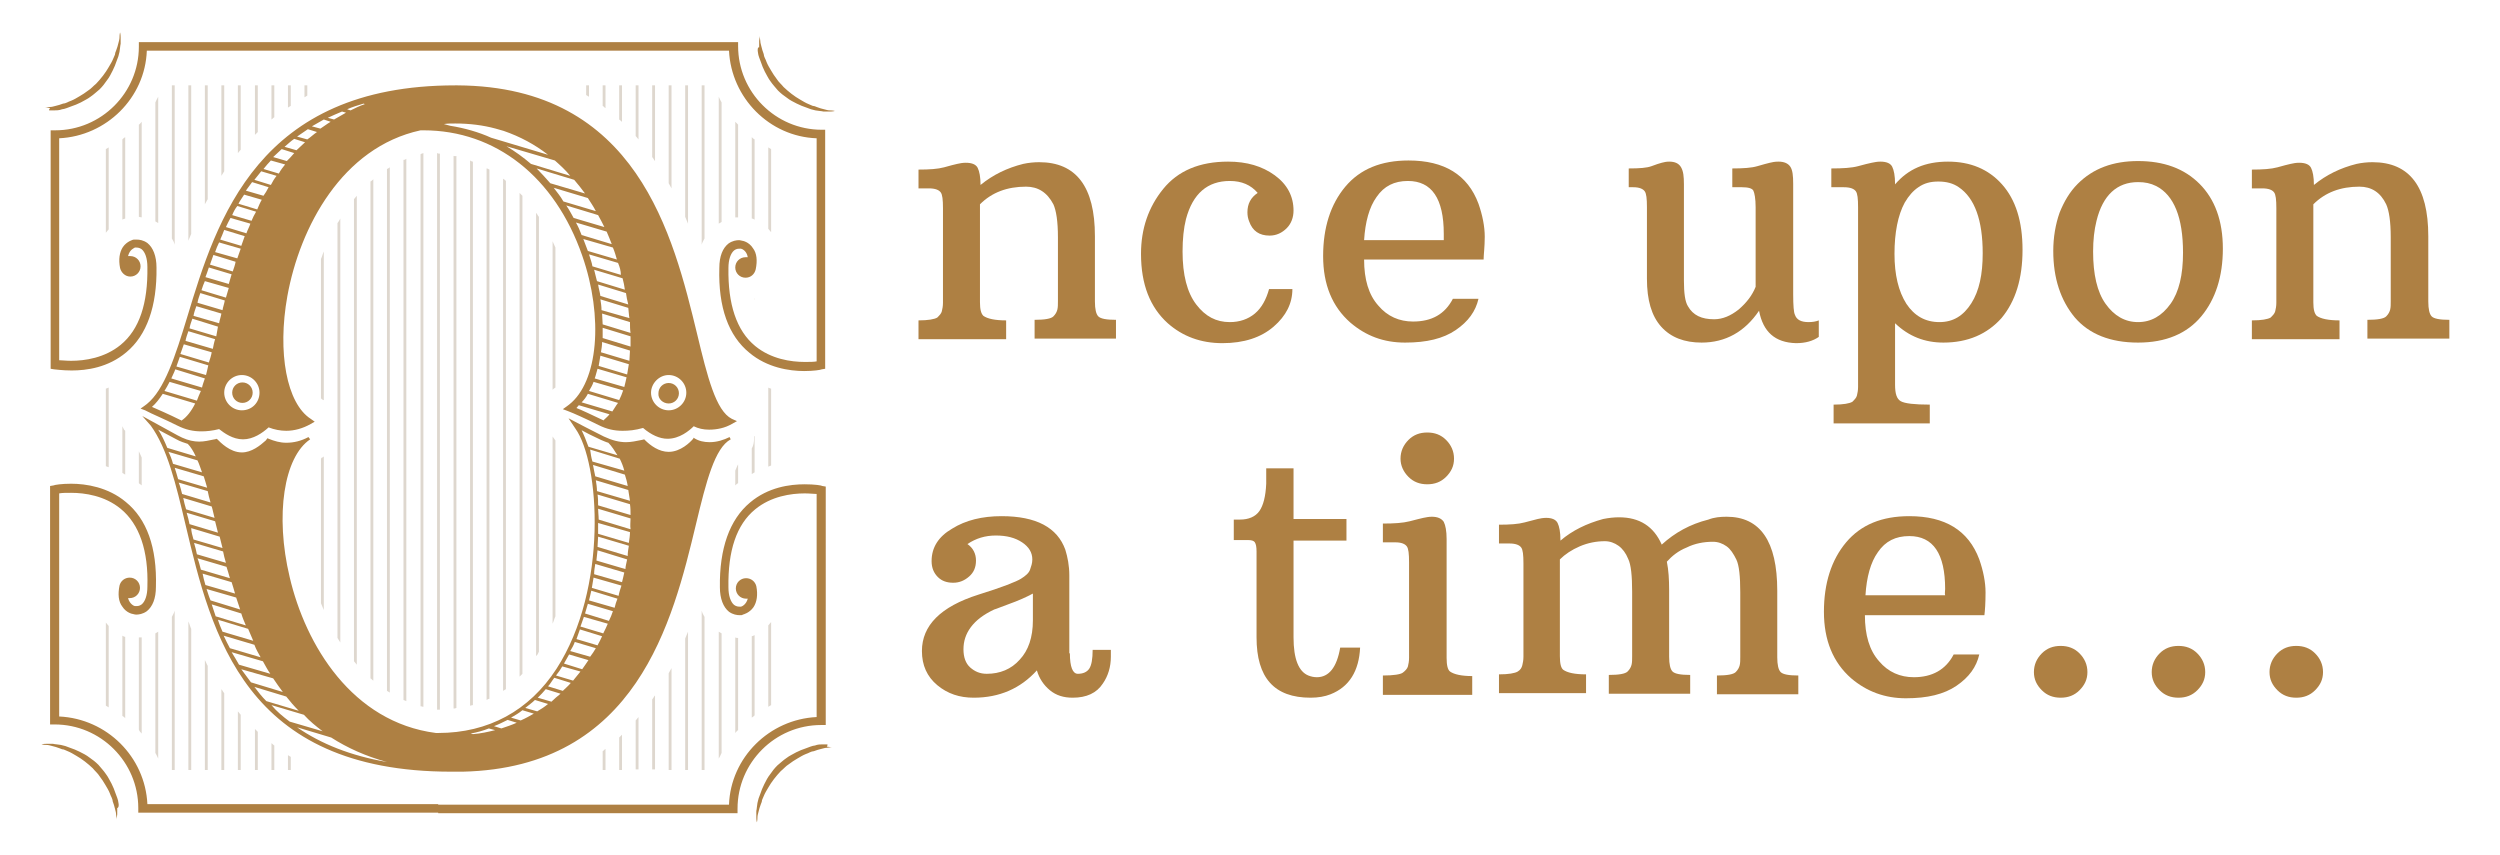 <?xml version="1.0" encoding="utf-8"?>
<!-- Generator: Adobe Illustrator 20.0.0, SVG Export Plug-In . SVG Version: 6.00 Build 0)  -->
<!DOCTYPE svg PUBLIC "-//W3C//DTD SVG 1.1//EN" "http://www.w3.org/Graphics/SVG/1.1/DTD/svg11.dtd">
<svg version="1.1" id="Layer_1" xmlns="http://www.w3.org/2000/svg" xmlns:xlink="http://www.w3.org/1999/xlink" x="0px" y="0px"
	 viewBox="0 0 439.3 150.2" style="enable-background:new 0 0 439.3 150.2;" xml:space="preserve">
<style type="text/css">
	.st0{fill:#AE8043;}
	.st1{fill:#DED7CE;}
</style>
<g>
	<g>
		<g>
			<path class="st0" d="M180.3,32.8c-3.3,0-6,1-8.1,3.1v17.2c0,1.3,0.2,2,0.6,2.4c0.7,0.5,2,0.8,4,0.8v3.3h-15.4v-3.3
				c1.7,0,2.8-0.2,3.3-0.5c0.4-0.4,0.7-0.7,0.8-1.1c0.1-0.4,0.2-0.9,0.2-1.5V36.6c0-1.5-0.1-2.4-0.4-2.8c-0.3-0.4-0.9-0.7-2.1-0.7
				h-1.8v-3.3c1.9,0,3.4-0.1,4.5-0.4c1.1-0.3,1.8-0.5,2.3-0.6c0.5-0.1,0.9-0.2,1.5-0.2c1.1,0,1.8,0.3,2.1,0.9c0.3,0.6,0.5,1.6,0.5,3
				c2.2-1.8,4.7-3,7.5-3.7c0.9-0.2,1.9-0.3,2.8-0.3c6.5,0,9.8,4.3,9.8,13V53c0,1.3,0.2,2.2,0.6,2.6c0.4,0.4,1.4,0.6,3.1,0.6v3.3
				h-14.3v-3.3c1.8,0,2.9-0.2,3.3-0.6c0.4-0.4,0.6-0.8,0.7-1.2c0.1-0.4,0.1-0.9,0.1-1.5V41.7c0-2.8-0.3-4.7-0.8-5.8
				C184,33.8,182.4,32.8,180.3,32.8z"/>
			<path class="st0" d="M221,33.9c-1.2-1.4-2.8-2.1-4.9-2.1c-3.9,0-6.5,2.2-7.7,6.7c-0.4,1.6-0.6,3.5-0.6,5.7c0,4.1,0.8,7.2,2.4,9.3
				c1.6,2.1,3.5,3.1,5.9,3.1c1.7,0,3.2-0.5,4.4-1.5c1.2-1,2-2.5,2.5-4.3h4.1c0,2.5-1.1,4.7-3.3,6.6c-2.2,1.9-5.2,2.9-9,2.9
				s-7-1.2-9.6-3.5c-3.1-2.8-4.7-6.8-4.7-12.2c0-4.4,1.3-8.2,3.9-11.4c2.6-3.2,6.4-4.8,11.4-4.8c3.3,0,6,0.8,8.2,2.4
				c2.2,1.6,3.3,3.7,3.3,6.2c0,1.2-0.4,2.3-1.2,3.1c-0.8,0.8-1.8,1.3-3,1.3c-1.8,0-3-0.8-3.6-2.5c-0.2-0.5-0.3-1-0.3-1.6
				C219.2,35.8,219.8,34.7,221,33.9z"/>
			<path class="st0" d="M260.7,45.6h-21c0,3.5,0.8,6.2,2.5,8.1c1.6,1.9,3.7,2.8,6.1,2.8c3.3,0,5.6-1.3,7-4l4.5,0
				c-0.5,2.2-1.8,4-4,5.5c-2.2,1.5-5.1,2.2-8.9,2.2s-6.9-1.2-9.6-3.5c-3.2-2.8-4.8-6.7-4.8-11.7s1.3-9.1,3.9-12.2
				c2.6-3.1,6.3-4.6,11.1-4.6c6.3,0,10.4,2.5,12.3,7.6c0.7,2,1.1,4,1.1,5.8S260.7,44.8,260.7,45.6z M253.7,41.1
				c0-6.2-2.1-9.3-6.3-9.3c-2.4,0-4.2,0.9-5.5,2.8c-1.3,1.8-2,4.4-2.2,7.6h14C253.7,41.8,253.7,41.4,253.7,41.1z"/>
			<path class="st0" d="M309.1,54.6c-2.5,3.7-5.9,5.6-10.1,5.6c-3,0-5.4-0.9-7.1-2.8s-2.5-4.7-2.5-8.4V36.4c0-1.5-0.1-2.4-0.4-2.8
				c-0.3-0.4-0.9-0.7-2-0.7h-0.8v-3.3c1.9,0,3.2-0.1,4-0.4c0.8-0.3,1.4-0.5,1.8-0.6c0.4-0.1,0.8-0.2,1.3-0.2c1,0,1.7,0.3,2.1,1
				s0.5,1.6,0.5,3v16.9c0,2.2,0.2,3.7,0.7,4.5c0.9,1.6,2.4,2.3,4.6,2.3c1.5,0,2.9-0.6,4.3-1.7c1.4-1.2,2.4-2.5,3-4V36.4
				c0-1.5-0.2-2.5-0.4-2.9s-0.9-0.6-2-0.6h-1.7v-3.3c1.9,0,3.4-0.1,4.4-0.4c1-0.3,1.8-0.5,2.2-0.6c0.4-0.1,0.9-0.2,1.5-0.2
				c1,0,1.7,0.3,2.1,0.9s0.5,1.6,0.5,3v19.4c0,2,0.1,3.2,0.3,3.6c0.3,0.9,1.1,1.3,2.4,1.3c0.7,0,1.3-0.1,1.8-0.3v2.9
				c-1,0.7-2.3,1.1-4,1.1C311.9,60.2,309.8,58.3,309.1,54.6z"/>
			<path class="st0" d="M341.5,60.2c-3.3,0-6.1-1.1-8.5-3.4v10.8c0,1.6,0.3,2.5,1,2.9c0.7,0.4,2.4,0.6,5.1,0.6v3.3h-16.9v-3.3
				c1.7,0,2.8-0.2,3.3-0.5c0.4-0.4,0.7-0.7,0.8-1.1c0.1-0.4,0.2-0.9,0.2-1.5V36.4c0-1.5-0.1-2.4-0.4-2.8c-0.3-0.4-0.9-0.7-2.1-0.7
				h-2.2v-3.3c2,0,3.6-0.1,4.7-0.4c1.1-0.3,1.9-0.5,2.4-0.6c0.5-0.1,1-0.2,1.5-0.2c1.1,0,1.8,0.3,2.1,0.9c0.3,0.6,0.5,1.6,0.5,3v0.1
				c2.3-2.7,5.3-4,9.3-4c3.9,0,7.1,1.3,9.5,4s3.6,6.5,3.6,11.5c0,5-1.2,9-3.7,12C349.2,58.7,345.8,60.2,341.5,60.2z M332.9,44.6
				c0,3.7,0.7,6.6,2.1,8.8c1.4,2.1,3.3,3.2,5.8,3.2c2.4,0,4.2-1.1,5.6-3.3c1.4-2.2,2-5.1,2-8.8c0-5.8-1.4-9.7-4.2-11.6
				c-1-0.7-2.2-1-3.6-1s-2.5,0.3-3.5,1c-0.9,0.6-1.7,1.5-2.4,2.7C333.5,37.8,332.9,40.9,332.9,44.6z"/>
			<path class="st0" d="M360.8,44.1c0-2.4,0.4-4.7,1.1-6.7c0.8-2,1.8-3.7,3.2-5.1c2.7-2.7,6.2-4,10.6-4c4.5,0,8.1,1.3,10.8,4
				c2.7,2.7,4.1,6.5,4.1,11.4c0,4.9-1.3,8.9-3.8,11.9c-2.5,3-6.2,4.6-11.1,4.6c-4.9,0-8.6-1.5-11.1-4.4
				C362.1,52.8,360.8,48.9,360.8,44.1z M375.7,56.6c2.3,0,4.2-1.1,5.7-3.2c1.5-2.1,2.2-5.1,2.2-9c0-6.2-1.6-10.1-4.7-11.7
				c-1-0.5-2-0.7-3.2-0.7c-3.7,0-6.2,2.3-7.3,6.8c-0.4,1.6-0.6,3.4-0.6,5.4c0,4,0.7,7.1,2.2,9.2C371.5,55.5,373.4,56.6,375.7,56.6z"
				/>
			<path class="st0" d="M414.6,32.8c-3.3,0-6,1-8.1,3.1v17.2c0,1.3,0.2,2,0.6,2.4c0.7,0.5,2,0.8,4,0.8v3.3h-15.4v-3.3
				c1.7,0,2.8-0.2,3.3-0.5c0.4-0.4,0.7-0.7,0.8-1.1c0.1-0.4,0.2-0.9,0.2-1.5V36.6c0-1.5-0.1-2.4-0.4-2.8c-0.3-0.4-0.9-0.7-2.1-0.7
				h-1.8v-3.3c1.9,0,3.4-0.1,4.5-0.4c1.1-0.3,1.8-0.5,2.3-0.6c0.5-0.1,0.9-0.2,1.5-0.2c1.1,0,1.8,0.3,2.1,0.9c0.3,0.6,0.5,1.6,0.5,3
				c2.2-1.8,4.7-3,7.5-3.7c0.9-0.2,1.9-0.3,2.8-0.3c6.5,0,9.8,4.3,9.8,13V53c0,1.3,0.2,2.2,0.6,2.6c0.4,0.4,1.4,0.6,3.1,0.6v3.3H416
				v-3.3c1.8,0,2.9-0.2,3.3-0.6c0.4-0.4,0.6-0.8,0.7-1.2c0.1-0.4,0.1-0.9,0.1-1.5V41.7c0-2.8-0.3-4.7-0.8-5.8
				C418.3,33.8,416.7,32.8,414.6,32.8z"/>
		</g>
		<g>
			<path class="st0" d="M188,114.8c0,2.4,0.5,3.6,1.4,3.6c0.9,0,1.6-0.3,2-0.9s0.6-1.7,0.6-3.3h3.2c0,0.3,0,0.7,0,1.2
				c0,1.8-0.5,3.4-1.4,4.7c-1.1,1.7-2.9,2.5-5.3,2.5c-1.6,0-2.9-0.4-4-1.3c-1.1-0.9-1.9-2.1-2.3-3.5c-2.9,3.2-6.6,4.8-11.1,4.8
				c-2.5,0-4.6-0.7-6.4-2.2s-2.7-3.5-2.7-6c0-4.5,3.3-7.8,9.9-9.9c4.2-1.3,6.7-2.3,7.5-2.8c0.8-0.5,1.4-1,1.6-1.6s0.4-1.1,0.4-1.8
				c0-1.2-0.6-2.2-1.8-3c-1.2-0.8-2.7-1.2-4.6-1.2s-3.5,0.5-5,1.5c1,0.7,1.5,1.7,1.5,2.9c0,1.2-0.4,2.1-1.2,2.8
				c-0.8,0.7-1.7,1.1-2.8,1.1s-2-0.3-2.7-1s-1.1-1.6-1.1-2.8c0-2.4,1.2-4.3,3.6-5.7c2.4-1.5,5.3-2.2,8.7-2.2c6.1,0,9.8,2,11.2,5.9
				c0.4,1.3,0.7,2.8,0.7,4.5V114.8z M170.6,110.2c-0.9,1.2-1.3,2.5-1.3,3.9c0,1.4,0.4,2.5,1.2,3.2c0.8,0.7,1.7,1.1,2.9,1.1
				c2.3,0,4.3-0.8,5.8-2.5c1.5-1.6,2.3-3.9,2.3-6.9v-4.7c-1.3,0.7-2.7,1.3-4.1,1.8c-1.4,0.5-2.3,0.9-2.7,1
				C172.8,108,171.5,109,170.6,110.2z"/>
			<path class="st0" d="M230.3,122.6c-6.4,0-9.5-3.5-9.5-10.6V96.9c0-0.8-0.1-1.3-0.3-1.6c-0.2-0.3-0.6-0.4-1.2-0.4h-2.5v-3.6h1.1
				c1.5,0,2.7-0.5,3.4-1.5c0.7-1,1.1-2.6,1.2-4.8l0-2.7h4.8v8.9h9.3V95h-9.3v17c0,3.8,0.9,6,2.6,6.7c0.5,0.2,1,0.3,1.5,0.3
				c2.1,0,3.5-1.7,4.1-5.2h3.5c-0.2,4.1-1.9,6.9-5.2,8.2C232.8,122.4,231.6,122.6,230.3,122.6z"/>
			<path class="st0" d="M243,118.7c1.9,0,3.1-0.2,3.5-0.5s0.8-0.7,0.9-1.1c0.1-0.4,0.2-0.9,0.2-1.5V98.8c0-1.5-0.1-2.4-0.4-2.8
				c-0.3-0.4-0.9-0.7-2-0.7H243V92c2,0,3.5-0.1,4.7-0.4s1.9-0.5,2.4-0.6c0.5-0.1,1-0.2,1.5-0.2c1,0,1.7,0.3,2.1,0.9
				c0.3,0.6,0.5,1.6,0.5,3v20.9c0,1.3,0.2,2.1,0.6,2.4c0.7,0.5,2,0.8,3.9,0.8v3.3H243V118.7z M250.8,85.1c-1.3,0-2.4-0.4-3.3-1.3
				s-1.4-2-1.4-3.2c0-1.3,0.5-2.4,1.4-3.3c0.9-0.9,2-1.3,3.3-1.3c1.3,0,2.4,0.4,3.3,1.3c0.9,0.9,1.4,2,1.4,3.3
				c0,1.3-0.5,2.3-1.4,3.2C253.2,84.7,252.1,85.1,250.8,85.1z"/>
			<path class="st0" d="M303.4,90.8c5.9,0,8.9,4.3,8.9,13v11.7c0,1.3,0.2,2.2,0.6,2.6c0.4,0.4,1.4,0.6,3.1,0.6v3.3h-14.3v-3.3
				c1.8,0,2.9-0.2,3.3-0.6c0.4-0.4,0.6-0.8,0.7-1.2c0.1-0.4,0.1-0.9,0.1-1.5v-11.3c0-2.8-0.2-4.8-0.7-5.8s-1-1.8-1.7-2.3
				c-0.7-0.5-1.5-0.8-2.4-0.8c-1.6,0-3.2,0.3-4.6,1c-1.5,0.6-2.6,1.5-3.5,2.5c0.3,1.5,0.4,3.1,0.4,5v11.7c0,1.3,0.2,2.2,0.6,2.6
				s1.4,0.6,3.1,0.6v3.3h-14.3v-3.3c1.8,0,2.9-0.2,3.3-0.6s0.6-0.8,0.7-1.2c0.1-0.4,0.1-0.9,0.1-1.5v-11.3c0-2.8-0.2-4.8-0.7-5.8
				c-0.4-1-1-1.8-1.7-2.3c-0.7-0.5-1.5-0.8-2.4-0.8c-1.5,0-3,0.3-4.4,0.9c-1.4,0.6-2.6,1.4-3.5,2.3v17c0,1.3,0.2,2.1,0.6,2.4
				c0.7,0.5,2,0.8,4,0.8v3.3h-15.3v-3.3c1.7,0,2.8-0.2,3.3-0.5s0.7-0.7,0.8-1.1c0.1-0.4,0.2-0.9,0.2-1.5V99c0-1.5-0.1-2.4-0.4-2.8
				c-0.3-0.4-0.9-0.7-2.1-0.7h-1.8v-3.3c1.9,0,3.4-0.1,4.5-0.4s1.9-0.5,2.3-0.6s1-0.2,1.5-0.2c1,0,1.7,0.3,2,0.9s0.5,1.6,0.5,3v0.1
				c2.1-1.8,4.6-3,7.5-3.8c1-0.2,1.9-0.3,2.8-0.3c3.6,0,6.1,1.6,7.5,4.8c2.3-2.1,5-3.6,8.2-4.4C301.2,90.9,302.3,90.8,303.4,90.8z"
				/>
			<path class="st0" d="M348.7,108.1h-21c0,3.5,0.8,6.2,2.5,8.1c1.6,1.9,3.7,2.8,6.1,2.8c3.2,0,5.6-1.3,7-4l4.5,0
				c-0.5,2.2-1.8,4-4,5.5c-2.2,1.5-5.1,2.2-8.9,2.2c-3.7,0-6.9-1.2-9.6-3.5c-3.2-2.8-4.8-6.7-4.8-11.7s1.3-9.1,3.9-12.2
				c2.6-3.1,6.3-4.6,11.1-4.6c6.3,0,10.4,2.5,12.3,7.6c0.7,2,1.1,4,1.1,5.8S348.8,107.3,348.7,108.1z M341.8,103.5
				c0-6.2-2.1-9.3-6.3-9.3c-2.4,0-4.2,0.9-5.5,2.8c-1.3,1.8-2,4.4-2.2,7.6h14C341.7,104.3,341.8,103.9,341.8,103.5z"/>
			<path class="st0" d="M357.4,118.1c0-1.3,0.5-2.4,1.4-3.3c0.9-0.9,2-1.3,3.3-1.3c1.3,0,2.4,0.4,3.3,1.3c0.9,0.9,1.4,2,1.4,3.3
				c0,1.3-0.5,2.3-1.4,3.2c-0.9,0.9-2,1.3-3.3,1.3c-1.3,0-2.4-0.4-3.3-1.3S357.4,119.4,357.4,118.1z"/>
			<path class="st0" d="M378.1,118.1c0-1.3,0.5-2.4,1.4-3.3c0.9-0.9,2-1.3,3.3-1.3c1.3,0,2.4,0.4,3.3,1.3c0.9,0.9,1.4,2,1.4,3.3
				c0,1.3-0.5,2.3-1.4,3.2c-0.9,0.9-2,1.3-3.3,1.3c-1.3,0-2.4-0.4-3.3-1.3S378.1,119.4,378.1,118.1z"/>
			<path class="st0" d="M398.8,118.1c0-1.3,0.5-2.4,1.4-3.3c0.9-0.9,2-1.3,3.3-1.3c1.3,0,2.4,0.4,3.3,1.3c0.9,0.9,1.4,2,1.4,3.3
				c0,1.3-0.5,2.3-1.4,3.2c-0.9,0.9-2,1.3-3.3,1.3c-1.3,0-2.4-0.4-3.3-1.3S398.8,119.4,398.8,118.1z"/>
		</g>
	</g>
	<path class="st0" d="M21.5,97.8C21.5,97.8,21.5,97.8,21.5,97.8c0-0.1,0-0.1,0-0.2V97.8z M21.5,52.6c0,0,0-0.1,0-0.1c0,0,0,0,0,0
		V52.6z M27.3,87.8C27.3,87.8,27.3,87.8,27.3,87.8L27.3,87.8C27.3,87.8,27.3,87.8,27.3,87.8z M100.6,135.2
		C100.5,135.3,100.5,135.3,100.6,135.2L100.6,135.2L100.6,135.2z M132.6,97.6c0,0.1,0,0.1,0,0.2c0,0,0,0,0,0V97.6z M132.6,52.6v-0.1
		c0,0,0,0,0,0C132.5,52.5,132.6,52.6,132.6,52.6z M42.6,67.2c-1,0-1.8,0.8-1.8,1.8c0,1,0.8,1.8,1.8,1.8c1,0,1.8-0.8,1.8-1.8
		C44.4,68,43.6,67.2,42.6,67.2z M133.2,9.3c0,0.2,0.1,0.5,0.2,0.8c0.1,0.3,0.2,0.5,0.3,0.8c0.2,0.6,0.4,1.1,0.7,1.7
		c0.3,0.5,0.6,1.2,1,1.7c0.4,0.6,0.9,1.1,1.3,1.6c0.5,0.5,1,0.9,1.6,1.3c0.5,0.4,1.1,0.7,1.7,1c0.6,0.3,1.1,0.5,1.7,0.7
		c0.3,0.1,0.5,0.2,0.8,0.3c0.3,0.1,0.5,0.1,0.8,0.2c0.5,0.1,1,0.1,1.4,0.2c0.3,0,0.5,0,0.7,0c0.1,0,0.3,0,0.4,0
		c0.6,0,0.9-0.1,0.9-0.1s-0.3-0.1-0.9-0.1c-0.3,0-0.6-0.1-1-0.2c-0.4-0.1-0.8-0.2-1.3-0.4c-0.2-0.1-0.5-0.2-0.7-0.2
		c-0.2-0.1-0.5-0.2-0.7-0.3c-0.5-0.2-1-0.5-1.5-0.8c-0.5-0.3-1-0.6-1.5-1c-0.5-0.4-1-0.8-1.4-1.2c-0.4-0.5-0.9-0.9-1.2-1.4
		c-0.4-0.5-0.7-1-1-1.5c-0.3-0.5-0.6-1-0.8-1.5c-0.1-0.3-0.2-0.5-0.3-0.7c-0.1-0.2-0.2-0.5-0.2-0.7c-0.2-0.5-0.3-0.9-0.4-1.3
		c-0.1-0.4-0.2-0.7-0.2-1c-0.1-0.6-0.1-0.9-0.1-0.9s0,0.3-0.1,0.9c0,0.3,0,0.6,0,1.1C133.1,8.3,133.1,8.8,133.2,9.3z M8.8,19.4
		c0.2,0,0.4,0,0.7,0c0.4,0,0.9,0,1.4-0.2c0.2,0,0.5-0.1,0.8-0.2c0.3-0.1,0.5-0.2,0.8-0.3c0.6-0.2,1.1-0.4,1.7-0.7
		c0.5-0.3,1.2-0.6,1.7-1c0.6-0.4,1.1-0.9,1.6-1.3c0.5-0.5,0.9-1,1.3-1.6c0.4-0.5,0.7-1.1,1-1.7c0.3-0.6,0.5-1.1,0.7-1.7
		c0.1-0.3,0.2-0.5,0.3-0.8c0.1-0.3,0.1-0.5,0.2-0.8c0.1-0.5,0.1-1,0.2-1.4c0-0.4,0-0.8,0-1.1c0-0.6-0.1-0.9-0.1-0.9
		s-0.1,0.3-0.1,0.9c0,0.3-0.1,0.6-0.2,1c-0.1,0.4-0.2,0.8-0.4,1.3c-0.1,0.2-0.2,0.5-0.2,0.7c-0.1,0.2-0.2,0.5-0.3,0.7
		c-0.2,0.5-0.5,1-0.8,1.5c-0.3,0.5-0.6,1-1,1.5c-0.4,0.5-0.8,1-1.2,1.4c-0.5,0.4-0.9,0.9-1.4,1.2c-0.5,0.4-1,0.7-1.5,1
		c-0.5,0.3-1,0.6-1.5,0.8c-0.3,0.1-0.5,0.2-0.7,0.3c-0.2,0.1-0.5,0.2-0.7,0.2c-0.5,0.2-0.9,0.3-1.3,0.4c-0.4,0.1-0.7,0.2-1,0.2
		c-0.6,0.1-0.9,0.1-0.9,0.1s0.3,0,0.9,0.1C8.5,19.4,8.6,19.4,8.8,19.4z M10.4,125.9V86.7c0.5-0.1,1.2-0.1,2.1-0.1
		c2.4,0,5.9,0.5,8.7,2.8c3.3,2.7,4.9,7.4,4.7,13.7c0,1.5-0.4,2.6-1,3.1c-0.4,0.3-0.7,0.3-1,0.3c-0.1,0-0.2,0-0.2,0
		c-0.1,0-0.9-0.3-1.2-1.4c0.1,0,0.2,0,0.3,0c1,0,1.8-0.8,1.8-1.8s-0.8-1.8-1.8-1.8c-0.9,0-1.6,0.6-1.8,1.4l0,0
		c-0.3,1.5-0.2,2.8,0.5,3.7c0.7,1.1,1.8,1.3,1.9,1.3c0,0,0.3,0.1,0.5,0.1c0.5,0,1.2-0.1,1.9-0.6c1-0.8,1.6-2.2,1.6-4.3
		c0.2-6.9-1.6-11.9-5.3-14.9c-3.1-2.6-7-3.2-9.6-3.2c-1.7,0-2.9,0.2-3.1,0.3l-0.6,0.1v41.9h0.8c8.1,0,14.7,6.6,14.7,14.7v0.8H77
		v-1.5H25.9C25.5,133,18.8,126.3,10.4,125.9z M20.8,141c0-0.2-0.1-0.5-0.2-0.8c-0.1-0.3-0.2-0.5-0.3-0.8c-0.2-0.6-0.4-1.1-0.7-1.7
		c-0.3-0.5-0.6-1.2-1-1.7c-0.4-0.6-0.9-1.1-1.3-1.6c-0.5-0.5-1-0.9-1.6-1.3c-0.5-0.4-1.1-0.7-1.7-1c-0.6-0.3-1.1-0.5-1.7-0.7
		c-0.3-0.1-0.5-0.2-0.8-0.3c-0.3-0.1-0.5-0.1-0.8-0.2c-0.5-0.1-1-0.1-1.4-0.2c-0.3,0-0.5,0-0.7,0c-0.1,0-0.3,0-0.4,0
		c-0.6,0-0.9,0.1-0.9,0.1s0.3,0.1,0.9,0.1c0.3,0,0.6,0.1,1,0.2c0.4,0.1,0.8,0.2,1.3,0.4c0.2,0.1,0.5,0.2,0.7,0.2
		c0.2,0.1,0.5,0.2,0.7,0.3c0.5,0.2,1,0.5,1.5,0.8c0.5,0.3,1,0.6,1.5,1c0.5,0.4,1,0.8,1.4,1.2c0.4,0.5,0.9,0.9,1.2,1.4
		c0.4,0.5,0.7,1,1,1.5c0.3,0.5,0.6,1,0.8,1.5c0.1,0.3,0.2,0.5,0.3,0.7c0.1,0.2,0.2,0.5,0.2,0.7c0.2,0.5,0.3,0.9,0.4,1.3
		c0.1,0.4,0.2,0.7,0.2,1c0.1,0.6,0.1,0.9,0.1,0.9s0-0.3,0.1-0.9c0-0.3,0-0.6,0-1.1C20.9,141.9,20.9,141.4,20.8,141z M145.3,130.8
		c-0.2,0-0.4,0-0.7,0c-0.4,0-0.9,0-1.4,0.2c-0.2,0-0.5,0.1-0.8,0.2c-0.3,0.1-0.5,0.2-0.8,0.3c-0.6,0.2-1.1,0.4-1.7,0.7
		c-0.5,0.3-1.2,0.6-1.7,1c-0.6,0.4-1.1,0.9-1.6,1.3c-0.5,0.5-0.9,1-1.3,1.6c-0.4,0.5-0.7,1.1-1,1.7c-0.3,0.6-0.5,1.1-0.7,1.7
		c-0.1,0.3-0.2,0.5-0.3,0.8c-0.1,0.3-0.1,0.5-0.2,0.8c-0.1,0.5-0.1,1-0.2,1.4c0,0.4,0,0.8,0,1.1c0,0.6,0.1,0.9,0.1,0.9
		s0.1-0.3,0.1-0.9c0-0.3,0.1-0.6,0.2-1c0.1-0.4,0.2-0.8,0.4-1.3c0.1-0.2,0.2-0.5,0.2-0.7c0.1-0.2,0.2-0.5,0.3-0.7
		c0.2-0.5,0.5-1,0.8-1.5c0.3-0.5,0.6-1,1-1.5c0.4-0.5,0.8-1,1.2-1.4c0.5-0.4,0.9-0.9,1.4-1.2c0.5-0.4,1-0.7,1.5-1
		c0.5-0.3,1-0.6,1.5-0.8c0.3-0.1,0.5-0.2,0.7-0.3c0.2-0.1,0.5-0.2,0.7-0.2c0.5-0.2,0.9-0.3,1.3-0.4c0.4-0.1,0.7-0.2,1-0.2
		c0.6-0.1,0.9-0.1,0.9-0.1s-0.3,0-0.9-0.1C145.5,130.8,145.4,130.8,145.3,130.8z M128.4,76.9C128.4,76.9,128.4,76.9,128.4,76.9
		C128.4,76.9,128.4,76.9,128.4,76.9L128.4,76.9z M54.3,76.9C54.3,76.9,54.3,76.9,54.3,76.9C54.3,76.9,54.3,76.9,54.3,76.9L54.3,76.9
		z M117.5,70.9c1,0,1.8-0.8,1.8-1.8c0-1-0.8-1.8-1.8-1.8c-1,0-1.8,0.8-1.8,1.8C115.6,70.1,116.5,70.9,117.5,70.9z M12.6,65.1
		C12.6,65.1,12.6,65.1,12.6,65.1c2.6,0,6.4-0.5,9.6-3.2c3.6-3,5.4-8.1,5.3-14.9c0-2-0.6-3.5-1.6-4.3c-0.7-0.5-1.4-0.6-1.9-0.6
		c-0.3,0-0.5,0-0.5,0c-0.1,0-1.2,0.3-1.9,1.3c-0.6,0.9-0.8,2.2-0.5,3.7l0,0c0.2,0.8,0.9,1.5,1.8,1.5c1,0,1.8-0.8,1.8-1.8
		S23.9,45,22.9,45c-0.1,0-0.2,0-0.4,0c0.3-1.2,1.1-1.4,1.2-1.5c0,0,0.1,0,0.2,0c0.2,0,0.6,0,1,0.3c0.6,0.5,1,1.6,1,3.1
		c0.1,6.4-1.4,11-4.7,13.7c-2.8,2.3-6.3,2.8-8.7,2.8c-0.9,0-1.6-0.1-2.1-0.1V24.3c8.3-0.4,15.1-7.1,15.4-15.4H77V7.4H24.4v0.8
		c0,8.1-6.6,14.7-14.7,14.7H8.9v41.9l0.6,0.1C9.7,64.9,10.9,65.1,12.6,65.1z M122.3,92.1c-4.1,17.1-10.4,42.8-41,43.5l0,0l-0.9,0
		h-1.1c-36.3,0-42.1-24-46.7-43.4c-1.7-7.2-3.2-13.4-6.1-17.4L25,73.1l6.2,3.4l0.8,0.4c1.1,0.5,2.1,0.7,3,0.7c0.9,0,1.7-0.2,2.7-0.4
		l0.1,0c0,0,0,0,0,0c0,0,0,0,0,0l0.2-0.1l0.2,0.1c0.5,0.5,2.2,2.3,4.3,2.3c1.7,0,3.2-1.2,4.2-2.1L47,77l0.2,0.1c1,0.4,2,0.7,3.1,0.7
		c1.3,0,2.6-0.3,3.9-1l0.3,0.4c-4.6,3.1-6.2,13.3-3.6,24.2c2.8,12,11,25.5,25.7,27.4c0.1,0,0.3,0,0.4,0c8.8,0,16-3.9,20.8-11.3
		c9.1-14.1,7.6-36.2,3.3-42.2l-1.2-1.8l1.9,1c0,0,1.7,0.9,4.3,2.2c1.5,0.7,2.7,1,3.9,1c0.9,0,1.8-0.2,2.8-0.4l0.4-0.1l0.1,0.1
		c1,1,2.5,2.1,4.2,2.1c2.1,0,3.8-1.7,4.3-2.3l0.1-0.2L122,77c0.8,0.5,1.7,0.7,2.7,0.7c1.3,0,2.5-0.4,3.5-0.9l0.2,0.4
		C125.6,78.7,124.1,84.6,122.3,92.1z M29.4,78.7l5,1.5C34,79.3,33.5,78.5,33,78c-0.6-0.2-1.3-0.4-2-0.8l-3.2-1.7
		C28.4,76.4,28.9,77.5,29.4,78.7z M30.4,81.5l5.1,1.5c-0.3-0.8-0.5-1.5-0.8-2.1l-5.1-1.5C29.9,80,30.2,80.7,30.4,81.5z M31.3,84.2
		l5.1,1.5c-0.2-0.7-0.4-1.4-0.6-2l-5.1-1.5C30.9,82.8,31.1,83.5,31.3,84.2z M32,86.8l5,1.5c-0.2-0.7-0.4-1.4-0.5-2l-5.1-1.5
		C31.7,85.5,31.8,86.1,32,86.8z M32.7,89.5l5,1.5c-0.2-0.7-0.3-1.4-0.5-2l-5-1.5C32.3,88.1,32.5,88.8,32.7,89.5z M33.3,92.1l5,1.5
		c-0.2-0.7-0.3-1.3-0.5-2l-5-1.5C33,90.8,33.2,91.5,33.3,92.1z M34,94.8l5.1,1.5c-0.2-0.7-0.3-1.3-0.5-2l-5-1.5
		C33.6,93.4,33.8,94.1,34,94.8z M34.6,97.4l5.1,1.5c-0.2-0.7-0.4-1.4-0.5-2l-5.1-1.5C34.3,96.1,34.5,96.8,34.6,97.4z M35.3,100.1
		l5.1,1.5c-0.2-0.7-0.4-1.4-0.6-2l-5.1-1.5C35,98.8,35.1,99.4,35.3,100.1z M36.1,102.8l5.2,1.5c-0.2-0.7-0.4-1.4-0.6-2l-5.1-1.5
		C35.7,101.4,35.9,102.1,36.1,102.8z M37,105.5l5.2,1.6c-0.2-0.7-0.5-1.4-0.7-2.1l-5.2-1.5C36.5,104.1,36.7,104.8,37,105.5z
		 M37.9,108.3l5.3,1.6c-0.3-0.7-0.6-1.4-0.8-2.1l-5.2-1.6C37.4,106.9,37.7,107.6,37.9,108.3z M39.1,111l5.4,1.6
		c-0.3-0.7-0.6-1.4-0.9-2.1l-5.3-1.6C38.5,109.6,38.8,110.3,39.1,111z M40.4,113.9l5.4,1.6c-0.4-0.7-0.8-1.4-1.1-2.2l-5.4-1.6
		C39.7,112.5,40,113.2,40.4,113.9z M42,116.8l5.5,1.6c-0.5-0.7-0.9-1.5-1.3-2.2l-5.5-1.6C41.2,115.4,41.6,116.1,42,116.8z
		 M44.1,119.9l5.6,1.7c-0.6-0.8-1.1-1.5-1.7-2.4l-5.6-1.6C43,118.4,43.5,119.1,44.1,119.9z M46.8,123.2l5.7,1.7
		c-0.8-0.8-1.5-1.6-2.2-2.5l-5.6-1.7C45.3,121.5,46,122.4,46.8,123.2z M50.9,126.8l5.8,1.7c-1.2-0.9-2.3-1.8-3.3-2.9l-5.7-1.7
		C48.6,125,49.7,125.9,50.9,126.8z M68,133.9c-3.7-1-7-2.5-9.8-4.3l-6-1.8C56.4,130.7,61.6,132.8,68,133.9z M110.4,86.1l-5.7-1.7
		c0.1,0.6,0.2,1.3,0.2,1.9l5.8,1.7C110.6,87.3,110.5,86.7,110.4,86.1z M103.4,78.5l5.1,1.5c-0.5-0.8-1-1.6-1.6-2.2
		c-0.4-0.1-0.8-0.3-1.3-0.5c-1.5-0.7-2.7-1.3-3.4-1.7C102.6,76.4,103,77.4,103.4,78.5z M104.1,81.1l5.6,1.6
		c-0.2-0.8-0.5-1.5-0.8-2.1l-5.2-1.6C103.8,79.8,103.9,80.4,104.1,81.1z M104.6,83.7l5.7,1.7c-0.1-0.7-0.3-1.4-0.5-2l-5.6-1.7
		C104.3,82.4,104.5,83.1,104.6,83.7z M81.5,129.1L81.5,129.1C81.5,129.1,81.5,129.1,81.5,129.1C81.5,129.1,81.5,129.1,81.5,129.1z
		 M87,128.3l-1.1-0.3c-1,0.4-2.1,0.7-3.2,0.9l0.4,0.1C84.5,128.9,85.8,128.6,87,128.3z M90.8,127l-1.6-0.5c-0.8,0.4-1.6,0.8-2.4,1.1
		l1.3,0.4C89,127.7,89.9,127.4,90.8,127z M93.8,125.4l-2-0.6c-0.6,0.5-1.3,0.9-2,1.3l1.7,0.5C92.4,126.2,93.1,125.8,93.8,125.4z
		 M96.3,123.7L94,123c-0.5,0.5-1.1,0.9-1.7,1.4l2.1,0.6C95.1,124.6,95.7,124.2,96.3,123.7z M98.5,121.9l-2.6-0.8
		c-0.4,0.5-0.9,1-1.4,1.5l2.4,0.7C97.4,122.8,98,122.3,98.5,121.9z M100.3,120l-2.9-0.9c-0.4,0.5-0.7,1.1-1.1,1.5l2.6,0.8
		C99.4,120.9,99.9,120.5,100.3,120z M102,118l-3.2-0.9c-0.2,0.3-0.3,0.5-0.5,0.8c-0.2,0.3-0.4,0.5-0.6,0.8l3,0.9
		C101.2,119,101.6,118.5,102,118z M103.4,116l-3.4-1c-0.3,0.5-0.6,1.1-0.9,1.6l3.2,1C102.7,117,103.1,116.5,103.4,116z M104.7,113.9
		l-3.7-1.1c-0.2,0.6-0.5,1.1-0.8,1.6l3.5,1C104.1,114.9,104.4,114.4,104.7,113.9z M105.8,111.8l-3.9-1.2c-0.2,0.6-0.4,1.1-0.6,1.7
		l3.7,1.1C105.3,112.8,105.6,112.3,105.8,111.8z M106.8,109.6l-4.2-1.2c-0.2,0.6-0.4,1.1-0.6,1.7l4,1.2
		C106.3,110.7,106.6,110.1,106.8,109.6z M107.7,107.4l-4.4-1.3c-0.2,0.6-0.3,1.1-0.5,1.7l4.2,1.3C107.3,108.5,107.5,108,107.7,107.4
		z M108.5,105.2l-4.6-1.4c-0.1,0.6-0.3,1.2-0.4,1.7l4.5,1.3C108.1,106.3,108.3,105.7,108.5,105.2z M109.2,102.9l-4.9-1.4
		c-0.1,0.6-0.2,1.2-0.3,1.8l4.7,1.4C108.8,104.1,109,103.5,109.2,102.9z M109.7,100.6l-5.1-1.5c-0.1,0.6-0.2,1.2-0.2,1.8l4.9,1.4
		C109.4,101.8,109.6,101.2,109.7,100.6z M110.2,98.3l-5.2-1.6c-0.1,0.6-0.1,1.2-0.2,1.8l5.1,1.5C109.9,99.5,110.1,98.9,110.2,98.3z
		 M110.5,95.9l-5.4-1.6c0,0.6-0.1,1.2-0.1,1.8l5.3,1.6C110.3,97.1,110.4,96.5,110.5,95.9z M110.7,93.5l-5.6-1.6c0,0.6,0,1.2,0,1.9
		l5.4,1.6C110.6,94.7,110.7,94.1,110.7,93.5z M110.8,91.1l-5.7-1.7c0,0.6,0.1,1.2,0.1,1.9l5.6,1.7C110.7,92.3,110.8,91.7,110.8,91.1
		z M110.8,90.5c0-0.6,0-1.3-0.1-1.9l-5.7-1.7c0.1,0.6,0.1,1.3,0.1,1.9L110.8,90.5z M141.4,85.1c-2.6,0-6.4,0.5-9.6,3.2
		c-3.6,3-5.4,8.1-5.3,14.9c0,2,0.6,3.5,1.6,4.3c0.7,0.5,1.4,0.6,1.9,0.6c0.3,0,0.5,0,0.5-0.1c0.1,0,1.2-0.3,1.9-1.3
		c0.6-0.9,0.8-2.2,0.5-3.7l0,0c-0.2-0.8-0.9-1.4-1.8-1.4c-1,0-1.8,0.8-1.8,1.8s0.8,1.8,1.8,1.8c0.1,0,0.2,0,0.3,0
		c-0.3,1.1-1.1,1.4-1.2,1.4c0,0-0.1,0-0.2,0c-0.2,0-0.6,0-1-0.3c-0.6-0.5-1-1.6-1-3.1c-0.1-6.4,1.4-11,4.7-13.7
		c2.8-2.3,6.3-2.8,8.7-2.8c0.9,0,1.6,0.1,2.1,0.1v39.2c-8.3,0.4-15.1,7.1-15.4,15.4H77v1.5h52.6v-0.8c0-8.1,6.6-14.7,14.7-14.7h0.8
		V85.5l-0.6-0.1C144.4,85.3,143.2,85.1,141.4,85.1z M80.4,15c31.6,0.2,37.9,26.4,42.1,43.7c1.8,7.5,3.3,13.5,6.1,14.9l0.9,0.4
		l-0.9,0.5c-1.2,0.7-2.6,1-4,1c-1,0-1.9-0.2-2.7-0.6c-0.8,0.8-2.5,2.2-4.6,2.2c-1.4,0-2.9-0.7-4.3-1.9c-1.4,0.4-2.5,0.5-3.6,0.5
		c-1.5,0-2.8-0.3-4.2-1c-2.4-1.2-4.7-2.2-5-2.3l-0.5-0.2l-0.8-0.3l0.7-0.5l0.4-0.3c5.1-4,6.1-15.3,2.3-26.2
		c-4.8-13.8-15.2-22-27.9-22h-0.2l-0.3,0C60.1,25.9,52.7,39.9,50.5,52c-1.8,10-0.1,18.9,4.1,21.6l0.7,0.5l-0.7,0.4
		c-1.4,0.8-2.9,1.2-4.3,1.2c-1,0-2.1-0.2-3.1-0.6c-1.1,1-2.7,2.1-4.5,2.1c-1.8,0-3.3-1.1-4.2-1.8c-1.2,0.3-2.2,0.4-3.1,0.4
		c-1.5,0-2.8-0.3-4.2-1c-2.4-1.2-4.8-2.2-5.3-2.5l-0.4-0.2l-0.8-0.3l0.7-0.5l0.4-0.3c3.1-2.5,5-8.4,7.1-15.3
		C38.1,38.5,45.4,15,80,15h0.1L80.4,15L80.4,15z M50,75.1c0.1,0,0.1,0,0.2,0c0.1,0,0.2,0,0.2,0C50.4,75.1,50.3,75.1,50,75.1
		C50.1,75.1,50.1,75.1,50,75.1z M40.8,37.8l3.4,1c0.2-0.5,0.5-1.1,0.8-1.6l-3.3-1C41.3,36.7,41,37.3,40.8,37.8z M39.7,39.9l3.6,1.1
		c0.2-0.6,0.5-1.1,0.7-1.7l-3.5-1C40.2,38.9,39.9,39.4,39.7,39.9z M38.7,42.1l3.7,1.1c0.2-0.6,0.4-1.1,0.6-1.7l-3.6-1.1
		C39.2,41,38.9,41.6,38.7,42.1z M37.8,44.3l3.9,1.1c0.2-0.6,0.4-1.1,0.6-1.7l-3.8-1.1C38.2,43.2,38,43.7,37.8,44.3z M36.9,46.5
		l4,1.2c0.2-0.6,0.4-1.1,0.5-1.7l-3.9-1.2C37.3,45.4,37.1,45.9,36.9,46.5z M36.1,48.7l4.1,1.2c0.2-0.6,0.3-1.1,0.5-1.7l-4-1.2
		C36.5,47.6,36.3,48.2,36.1,48.7z M35.4,51l4.3,1.3c0.2-0.6,0.3-1.1,0.5-1.7l-4.2-1.2C35.8,49.8,35.6,50.4,35.4,51z M34.7,53.2
		l4.4,1.3c0.1-0.6,0.3-1.1,0.4-1.7l-4.3-1.3C35,52.1,34.8,52.6,34.7,53.2z M34.3,70.9l-5.7-1.7c-0.6,0.9-1.2,1.7-1.9,2.3
		c0.9,0.4,3,1.3,5,2.3c0.1,0,0.1,0.1,0.2,0.1C32.8,73.3,33.6,72.3,34.3,70.9z M35.3,68.7l-5.5-1.6c-0.3,0.6-0.6,1.1-0.9,1.6l5.7,1.7
		C34.8,69.9,35,69.3,35.3,68.7z M36,66.5l-5.2-1.6c-0.2,0.6-0.5,1.1-0.7,1.6l5.4,1.6C35.6,67.6,35.8,67.1,36,66.5z M36.6,64.2
		l-5-1.5c-0.2,0.6-0.4,1.1-0.6,1.7l5.2,1.5C36.3,65.4,36.5,64.8,36.6,64.2z M37.2,61.9l-4.9-1.4c-0.2,0.6-0.4,1.1-0.6,1.7l5,1.5
		C36.9,63.1,37.1,62.5,37.2,61.9z M37.8,59.6l-4.7-1.4c-0.2,0.6-0.4,1.1-0.5,1.7l4.8,1.4C37.5,60.8,37.6,60.2,37.8,59.6z M38.3,57.4
		L33.8,56c0,0,0,0,0,0c-0.2,0.6-0.4,1.1-0.5,1.7l4.7,1.4C38.1,58.5,38.2,57.9,38.3,57.4z M38.5,56.8c0.1-0.6,0.3-1.1,0.4-1.7
		l-4.4-1.3c-0.2,0.6-0.4,1.1-0.5,1.7L38.5,56.8z M39.9,75.8c-0.5-0.3-0.9-0.6-1.2-1h0C39,75.1,39.4,75.5,39.9,75.8z M45.6,69
		c0-1.7-1.4-3.1-3.1-3.1c-1.7,0-3.1,1.4-3.1,3.1c0,1.7,1.4,3.1,3.1,3.1C44.3,72.1,45.6,70.7,45.6,69z M46,35.1l-3.1-0.9
		c-0.3,0.5-0.7,1-1,1.6l3.3,1C45.5,36.1,45.7,35.6,46,35.1z M47.2,32.9l-2.9-0.9c-0.4,0.5-0.7,1-1.1,1.5l3.1,0.9
		C46.6,34,46.9,33.5,47.2,32.9z M48.6,30.9l-2.7-0.8c-0.4,0.5-0.8,1-1.2,1.5l2.9,0.9C47.9,31.9,48.2,31.4,48.6,30.9z M50.1,28.9
		l-2.5-0.7c-0.5,0.5-0.9,1-1.3,1.5l2.7,0.8C49.3,29.9,49.7,29.4,50.1,28.9z M51.7,26.9l-2.2-0.7c-0.5,0.5-1,0.9-1.5,1.4l2.4,0.7
		C50.8,27.9,51.3,27.4,51.7,26.9z M53.6,25l-1.9-0.6c-0.6,0.4-1.1,0.9-1.7,1.4l2.1,0.6C52.6,25.9,53.1,25.5,53.6,25z M55.7,23.2
		l-1.6-0.5c-0.6,0.4-1.3,0.9-1.9,1.3l1.8,0.5C54.6,24.1,55.1,23.6,55.7,23.2z M58.1,21.4l-1.2-0.4c-0.7,0.4-1.4,0.8-2.1,1.2l1.5,0.4
		C56.8,22.3,57.4,21.8,58.1,21.4z M60.8,19.8l-0.7-0.2c-0.9,0.4-1.7,0.7-2.5,1.1l1.1,0.3C59.4,20.6,60.1,20.2,60.8,19.8z M64.1,18.3
		l-0.2-0.1c-1,0.3-2,0.6-2.9,1l0.6,0.2C62.4,19,63.2,18.6,64.1,18.3z M65.1,17.9c-0.1,0-0.1,0-0.2,0.1l0,0
		C65,17.9,65,17.9,65.1,17.9z M127.6,73.4c0.3,0.2,0.6,0.4,0.9,0.6c0,0,0,0,0,0c0,0,0,0,0,0C128.1,73.9,127.8,73.7,127.6,73.4z
		 M124.5,75c0.1,0,0.1,0,0.2,0c0.1,0,0.1,0,0.2,0c-0.1,0-0.2,0-0.3,0C124.6,75,124.6,75,124.5,75z M114.4,69c0,1.7,1.4,3.1,3.1,3.1
		s3.1-1.4,3.1-3.1c0-1.7-1.4-3.1-3.1-3.1S114.4,67.4,114.4,69z M100.5,71.5c0.3-0.3,0.6-0.5,0.9-0.9C101.2,71,100.9,71.3,100.5,71.5
		l-0.2,0.2L100.5,71.5z M107.1,72.8l-5.4-1.6c-0.1,0.2-0.3,0.3-0.4,0.5c0.8,0.3,2.7,1.2,4.6,2.1c0,0,0.1,0,0.1,0.1
		C106.4,73.5,106.8,73.2,107.1,72.8z M108.6,70.8l-5.3-1.6c-0.3,0.6-0.7,1.1-1.1,1.5l5.4,1.6C107.9,71.9,108.2,71.3,108.6,70.8z
		 M109.5,68.6l-5.2-1.5c-0.2,0.6-0.5,1.1-0.8,1.6l5.3,1.6C109.1,69.7,109.3,69.2,109.5,68.6z M110.1,66.3l-5.1-1.5
		c-0.2,0.6-0.3,1.2-0.5,1.7l5.2,1.5C109.8,67.5,110,66.9,110.1,66.3z M110.5,64l-5-1.5c-0.1,0.6-0.2,1.2-0.3,1.8l5,1.5
		C110.3,65.2,110.4,64.6,110.5,64z M110.7,61.6l-4.9-1.5c0,0.6-0.1,1.2-0.2,1.8l5,1.5C110.6,62.8,110.7,62.2,110.7,61.6z
		 M110.8,59.1l-4.9-1.5c0,0.6,0,1.2,0,1.8l4.9,1.5C110.8,60.4,110.8,59.8,110.8,59.1z M110.7,56.6l-4.9-1.5c0,0.6,0.1,1.3,0.1,1.9
		l4.9,1.5C110.7,57.9,110.7,57.3,110.7,56.6z M110.4,54.1l-4.9-1.5c0.1,0.6,0.2,1.3,0.2,1.9l4.9,1.4
		C110.5,55.4,110.5,54.8,110.4,54.1z M110,51.5l-4.9-1.5c0.1,0.7,0.3,1.3,0.4,2l4.9,1.5C110.2,52.8,110.1,52.2,110,51.5z
		 M109.4,48.9l-5-1.5c0.2,0.7,0.3,1.3,0.5,2l4.9,1.5C109.7,50.2,109.6,49.6,109.4,48.9z M108.6,46.2l-5.1-1.5
		c0.2,0.7,0.5,1.4,0.6,2.1l5,1.5C109.1,47.6,108.9,46.9,108.6,46.2z M107.7,43.5l-5.2-1.5c0.3,0.7,0.5,1.4,0.8,2.1l5.1,1.5
		C108.2,44.9,108,44.2,107.7,43.5z M106.6,40.7l-5.4-1.6c0.4,0.7,0.7,1.4,1,2.2l5.3,1.6C107.2,42.1,106.9,41.4,106.6,40.7z
		 M105.1,37.8l-5.6-1.7c0.5,0.7,0.9,1.5,1.3,2.2l5.4,1.6C105.9,39.3,105.5,38.5,105.1,37.8z M103.3,34.8l-6-1.8
		c0.6,0.8,1.2,1.5,1.7,2.4l5.7,1.7C104.3,36.3,103.8,35.6,103.3,34.8z M100.9,31.6l-6.6-2c0.8,0.8,1.6,1.7,2.4,2.6l6.1,1.8
		C102.2,33.2,101.6,32.4,100.9,31.6z M97.5,28.2L89,25.7c1.5,0.9,2.9,1.9,4.3,3.1l6.9,2.1C99.4,29.9,98.4,29,97.5,28.2z M87.1,22.6
		c-2.2-0.6-4.6-0.9-7.1-0.9c-0.7,0-1.4,0-2,0.1l1.1,0.3c2.5,0.4,5,1.1,7.2,2.1l10,3c-2.3-1.8-4.9-3.2-7.8-4.2L87.1,22.6z
		 M144.4,22.8c-8.1,0-14.7-6.6-14.7-14.7V7.4H77v1.5h51.1c0.4,8.3,7.1,15.1,15.4,15.4v39.2c-0.5,0.1-1.2,0.1-2.1,0.1
		c-2.4,0-5.9-0.5-8.7-2.8c-3.3-2.7-4.8-7.4-4.7-13.7c0-1.5,0.4-2.6,1-3.1c0.4-0.3,0.7-0.3,1-0.3c0.1,0,0.2,0,0.2,0
		c0.1,0,1,0.3,1.2,1.5c-0.1,0-0.2,0-0.4,0c-1,0-1.8,0.8-1.8,1.8s0.8,1.8,1.8,1.8c0.9,0,1.6-0.6,1.8-1.5l0,0c0.3-1.5,0.2-2.8-0.5-3.7
		c-0.7-1.1-1.8-1.3-1.9-1.3c-0.1,0-0.3-0.1-0.5-0.1c-0.5,0-1.2,0.1-1.9,0.6c-1,0.8-1.6,2.2-1.6,4.3c-0.2,6.9,1.6,11.9,5.3,14.9
		c3.1,2.6,7,3.2,9.6,3.2c0,0,0,0,0,0c1.7,0,2.9-0.2,3.1-0.3l0.6-0.1V22.8H144.4z"/>
</g>
<g>
	<path class="st1" d="M19.1,40.3c-0.2,0.2-0.3,0.4-0.5,0.6V26.2c0.2-0.1,0.3-0.2,0.5-0.3V40.3z"/>
	<path class="st1" d="M18.6,124c0.2,0.1,0.3,0.2,0.5,0.3V110c-0.2-0.2-0.3-0.4-0.5-0.6V124z"/>
	<path class="st1" d="M19.1,82.1V68.1c-0.2,0.1-0.3,0.1-0.5,0.2v13.6C18.7,82,18.9,82,19.1,82.1z"/>
	<path class="st1" d="M22,38.4V24.1c-0.2,0.1-0.3,0.2-0.5,0.4v14.1C21.6,38.5,21.8,38.5,22,38.4z"/>
	<path class="st1" d="M21.5,125.8c0.2,0.1,0.3,0.2,0.5,0.4v-14.3c-0.2,0-0.3-0.1-0.5-0.2V125.8z"/>
	<path class="st1" d="M21.5,83.1c0.2,0.1,0.3,0.2,0.5,0.3v-7.7l-0.2-0.2c-0.1-0.2-0.2-0.4-0.3-0.6V83.1z"/>
	<path class="st1" d="M24.9,128.9V112c-0.2,0-0.3,0-0.5,0v16.2C24.5,128.5,24.7,128.7,24.9,128.9z"/>
	<path class="st1" d="M24.4,84.9c0.1,0.1,0.2,0.2,0.4,0.3c0,0,0.1,0.1,0.1,0.1v-4.9c-0.2-0.4-0.3-0.7-0.5-1.1V84.9z"/>
	<path class="st1" d="M24.9,38.2V21.4c-0.2,0.2-0.3,0.4-0.5,0.5v16.2C24.5,38.1,24.7,38.2,24.9,38.2z"/>
	<path class="st1" d="M27.3,38.9c0.2,0.1,0.3,0.2,0.5,0.3V17c-0.2,0.3-0.3,0.6-0.5,1V38.9z"/>
	<path class="st1" d="M27.3,132.3c0.2,0.3,0.3,0.6,0.5,1V111c-0.2,0.1-0.3,0.2-0.5,0.3V132.3z"/>
	<path class="st1" d="M30.7,135.3v-28c-0.1,0.4-0.3,0.7-0.5,1.1v26.9H30.7z"/>
	<path class="st1" d="M30.2,15v26.9c0.2,0.3,0.4,0.7,0.5,1.1V15H30.2z"/>
	<path class="st1" d="M33.6,135.3v-24.8c-0.2-0.4-0.3-0.9-0.5-1.3v26.1H33.6z"/>
	<path class="st1" d="M33.1,15v27.3c0.2-0.4,0.3-0.8,0.5-1.2V15H33.1z"/>
	<path class="st1" d="M36.5,135.3V117c-0.2-0.3-0.3-0.7-0.5-1v19.3H36.5z"/>
	<path class="st1" d="M36,15v20.9c0.2-0.3,0.3-0.6,0.5-0.9V15H36z"/>
	<path class="st1" d="M39.4,135.3v-13.5c-0.2-0.2-0.3-0.5-0.5-0.7v14.2H39.4z"/>
	<path class="st1" d="M38.9,15v15.9c0.2-0.3,0.3-0.5,0.5-0.8V15H38.9z"/>
	<path class="st1" d="M42.3,135.3v-9.7c-0.2-0.2-0.3-0.4-0.5-0.6v10.3H42.3z"/>
	<path class="st1" d="M41.8,15v11.9c0.2-0.2,0.3-0.4,0.5-0.6V15H41.8z"/>
	<path class="st1" d="M44.8,15v8.7c0.2-0.2,0.3-0.3,0.5-0.5V15H44.8z"/>
	<path class="st1" d="M45.3,135.3v-6.7c-0.2-0.2-0.3-0.3-0.5-0.5v7.2H45.3z"/>
	<path class="st1" d="M48.2,135.3V131c-0.2-0.1-0.3-0.3-0.5-0.4v4.7H48.2z"/>
	<path class="st1" d="M48.2,15h-0.5V21c0.2-0.1,0.3-0.3,0.5-0.4V15z"/>
	<path class="st1" d="M50.6,15v3.9c0.2-0.1,0.3-0.2,0.5-0.3V15H50.6z"/>
	<path class="st1" d="M51.1,135.3v-2.3c-0.2-0.1-0.3-0.2-0.5-0.3v2.6H51.1z"/>
	<path class="st1" d="M53.5,15v2.1c0.2-0.1,0.3-0.2,0.5-0.3V15H53.5z"/>
	<path class="st1" d="M56.9,70.3V44.2c-0.2,0.4-0.3,0.9-0.5,1.3V70c0.1,0.1,0.2,0.2,0.4,0.3L56.9,70.3z"/>
	<path class="st1" d="M56.4,106c0.2,0.4,0.3,0.8,0.5,1.2v-27c-0.1,0.1-0.2,0.2-0.3,0.2c-0.1,0-0.1,0.1-0.2,0.2V106z"/>
	<path class="st1" d="M59.3,112.1c0.2,0.3,0.3,0.5,0.5,0.8V38.4c-0.2,0.3-0.3,0.6-0.5,0.8v34.6c0,0.1,0,0.3,0,0.4c0,0,0,0.1,0,0.1
		V112.1z"/>
	<path class="st1" d="M62.2,35v81.2c0.2,0.2,0.3,0.4,0.5,0.6V34.4C62.5,34.6,62.4,34.8,62.2,35z"/>
	<path class="st1" d="M65.1,31.9v87.3c0.2,0.1,0.3,0.3,0.5,0.4V31.5C65.5,31.6,65.3,31.8,65.1,31.9z"/>
	<path class="st1" d="M68,29.7v91.7c0.2,0.1,0.3,0.2,0.5,0.3V29.4C68.4,29.5,68.2,29.6,68,29.7z"/>
	<path class="st1" d="M70.9,28.1V123c0.2,0.1,0.3,0.1,0.5,0.2V27.9C71.3,28,71.1,28.1,70.9,28.1z"/>
	<path class="st1" d="M73.9,27.1v97c0.2,0,0.3,0.1,0.5,0.1V26.9C74.2,27,74,27,73.9,27.1z"/>
	<path class="st1" d="M77.3,124.7V27c-0.2,0-0.3,0-0.5-0.1v97.8c0,0,0.1,0,0.1,0C77,124.7,77.1,124.7,77.3,124.7z"/>
	<path class="st1" d="M79.7,27.4v97.1c0.2,0,0.3,0,0.5-0.1v-97C80,27.5,79.8,27.4,79.7,27.4z"/>
	<path class="st1" d="M82.6,28.2V124c0.2,0,0.3-0.1,0.5-0.1V28.4C82.9,28.4,82.8,28.3,82.6,28.2z"/>
	<path class="st1" d="M85.5,29.6V123c0.2-0.1,0.3-0.2,0.5-0.2V29.8C85.8,29.7,85.7,29.6,85.5,29.6z"/>
	<path class="st1" d="M88.4,31.4v90c0.2-0.1,0.3-0.2,0.5-0.3V31.8C88.7,31.6,88.6,31.5,88.4,31.4z"/>
	<path class="st1" d="M91.3,33.9v85c0.2-0.2,0.3-0.3,0.5-0.5v-84C91.7,34.3,91.5,34.1,91.3,33.9z"/>
	<path class="st1" d="M94.7,38.1c-0.2-0.2-0.3-0.5-0.5-0.7v77.9c0,0,0-0.1,0.1-0.1c0.2-0.2,0.3-0.5,0.4-0.7V38.1z"/>
	<path class="st1" d="M97.6,43.5c-0.2-0.4-0.3-0.7-0.5-1.1v26.1l0.2-0.2l0.3-0.2V43.5z"/>
	<path class="st1" d="M97.1,109.6c0.2-0.4,0.3-0.9,0.5-1.3V77.4l-0.5-0.7V109.6z"/>
	<path class="st1" d="M103,15v1.7c0.2,0.1,0.3,0.2,0.5,0.3v-2H103z"/>
	<path class="st1" d="M105.9,15v3.6c0.2,0.1,0.3,0.3,0.5,0.4v-4H105.9z"/>
	<path class="st1" d="M106.4,135.3v-3.7c-0.2,0.1-0.3,0.3-0.5,0.4v3.3H106.4z"/>
	<path class="st1" d="M108.8,15v6c0.2,0.1,0.3,0.3,0.5,0.4V15H108.8z"/>
	<path class="st1" d="M109.3,135.3v-6.2c-0.2,0.2-0.3,0.3-0.5,0.5v5.7H109.3z"/>
	<path class="st1" d="M111.7,15v8.9c0.2,0.2,0.3,0.4,0.5,0.6V15H111.7z"/>
	<path class="st1" d="M112.2,135.3V126c-0.2,0.2-0.3,0.4-0.5,0.6v8.6H112.2z"/>
	<path class="st1" d="M114.6,15v12.6c0.2,0.2,0.3,0.5,0.5,0.7V15H114.6z"/>
	<path class="st1" d="M115.1,135.3v-13.1c-0.2,0.2-0.3,0.5-0.5,0.7v12.3H115.1z"/>
	<path class="st1" d="M117.5,15v17.2c0.2,0.3,0.3,0.6,0.5,0.9V15H117.5z"/>
	<path class="st1" d="M118,135.3v-17.9c-0.2,0.3-0.3,0.6-0.5,0.9v17H118z"/>
	<path class="st1" d="M120.4,15v23.1c0.2,0.4,0.3,0.8,0.5,1.2V15H120.4z"/>
	<path class="st1" d="M120.9,135.3v-24.3c-0.2,0.4-0.3,0.8-0.5,1.2v23.1H120.9z"/>
	<path class="st1" d="M123.8,135.3v-26.9c-0.2-0.3-0.4-0.7-0.5-1.1v28H123.8z"/>
	<path class="st1" d="M123.3,15v28c0.1-0.4,0.3-0.7,0.5-1.1V15H123.3z"/>
	<path class="st1" d="M126.8,18c-0.2-0.3-0.3-0.6-0.5-1v22.3c0.2-0.1,0.3-0.2,0.5-0.3V18z"/>
	<path class="st1" d="M126.8,111.3c-0.2-0.1-0.3-0.2-0.5-0.3v22.3c0.2-0.3,0.3-0.6,0.5-1V111.3z"/>
	<path class="st1" d="M129.2,85.3c0,0,0.1-0.1,0.1-0.1c0.1-0.1,0.2-0.2,0.4-0.3v-3.3c-0.2,0.3-0.3,0.7-0.5,1.1V85.3z"/>
	<path class="st1" d="M129.2,21.4v16.8c0.2,0,0.3,0,0.5,0V21.9C129.5,21.7,129.3,21.5,129.2,21.4z"/>
	<path class="st1" d="M129.2,112v16.8c0.2-0.2,0.3-0.4,0.5-0.5v-16.2C129.5,112.1,129.3,112.1,129.2,112z"/>
	<path class="st1" d="M132.1,83.3c0.2-0.1,0.3-0.2,0.5-0.3v-6.4c0,0-0.1,0.1-0.1,0.1c0,0,0,0.1,0,0.1c0,0.1,0,0.2,0,0.3
		c0,0.6-0.1,1.2-0.4,1.7V83.3z"/>
	<path class="st1" d="M132.6,24.5c-0.2-0.1-0.3-0.2-0.5-0.4v14.3c0.2,0,0.3,0.1,0.5,0.2V24.5z"/>
	<path class="st1" d="M132.1,111.8v14.3c0.2-0.1,0.3-0.2,0.5-0.4v-14.1C132.4,111.7,132.2,111.8,132.1,111.8z"/>
	<path class="st1" d="M135,68.1v13.9c0.2-0.1,0.3-0.1,0.5-0.2V68.3C135.3,68.2,135.1,68.2,135,68.1z"/>
	<path class="st1" d="M135,124.2c0.2-0.1,0.3-0.2,0.5-0.3v-14.6c-0.2,0.2-0.3,0.4-0.5,0.6V124.2z"/>
	<path class="st1" d="M135.5,26.2c-0.2-0.1-0.3-0.2-0.5-0.3v14.3c0.2,0.2,0.3,0.4,0.5,0.6V26.2z"/>
</g>
</svg>
